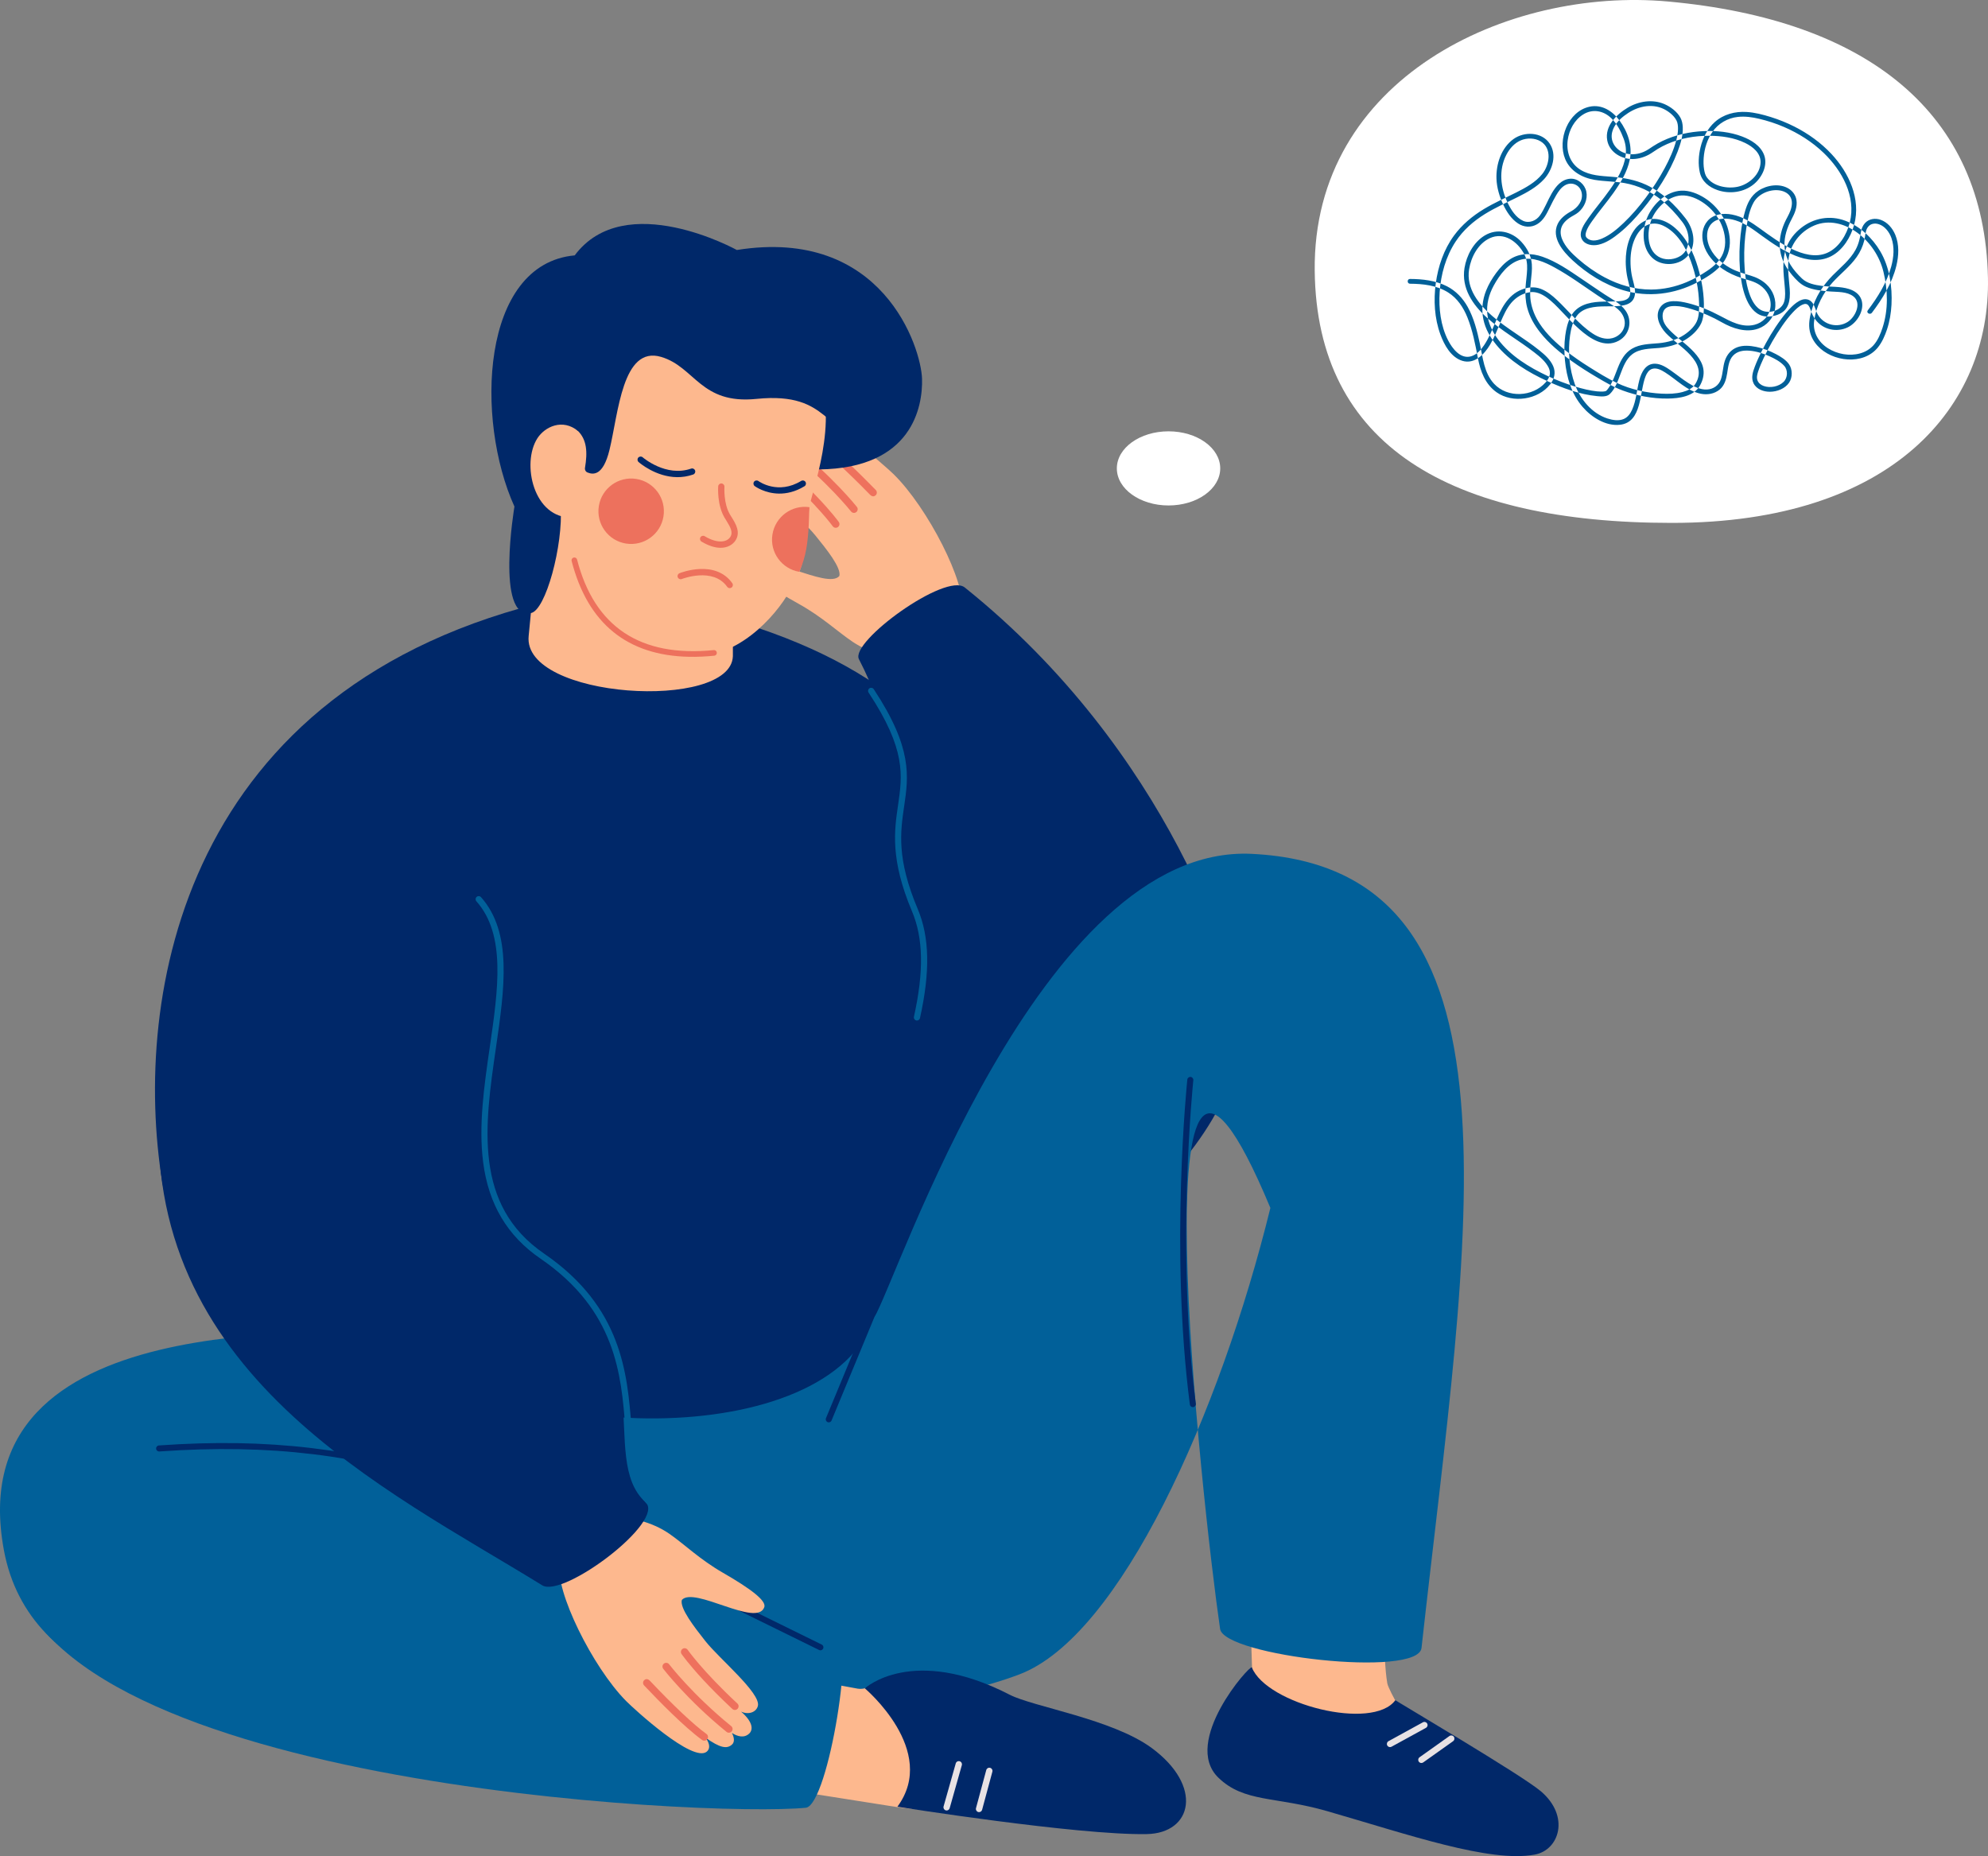 <?xml version="1.0" encoding="UTF-8"?> <svg xmlns="http://www.w3.org/2000/svg" xmlns:xlink="http://www.w3.org/1999/xlink" width="422px" height="394px" viewBox="0 0 422 394" version="1.1"><rect x="0" y="0" width="422" height="394" fill="#808080" stroke="none"/><title>Group 83</title><g id="Page-1" stroke="none" stroke-width="1" fill="none" fill-rule="evenodd"><g id="7-TRASTORNOS-AFECTIVOS--Transtornos-del-sueño-5-vigilia" transform="translate(-509, -3096)"><g id="Group-83" transform="translate(509, 3096)"><path d="M34.435,250.886 C28.129,211.745 38.503,145.416 117.875,127.232 C128.388,124.823 143.786,128.569 143.786,128.569 C223.153,146.242 211.853,194.733 224.696,225.866 C236.483,254.441 178.23,298.612 176.577,298.603 C125.575,325.79 90.866,300.807 85.354,279.041 C75.633,281.654 39.072,279.665 34.435,250.886" id="Fill-1" fill="#002869"></path><path d="M115.699,99.116 L112.223,134.982 C110.805,148.354 155.162,151.023 155.571,139.293 L155.571,118.365 L115.699,99.116 Z" id="Fill-3" fill="#FDB88E"></path><path d="M163.443,94.123 C162.611,94.917 162.573,96.542 165.231,98.771 C163.629,98.059 161.981,98.695 161.678,100.043 C161.071,102.748 170.086,109.988 173.016,113.585 C175.461,116.587 178.622,120.522 178.174,122.271 C175.592,125.263 162.104,116.581 160.645,121.023 C160.204,122.366 163.465,124.81 169.495,128.155 C174.561,130.965 177.688,134.016 181.029,136.264 C184.86,138.842 189.668,139.671 192.74,139.801 C197.757,140.013 203.111,135.973 204.205,129.553 C205.176,123.848 196.928,107.747 189.665,100.635 C188.018,99.023 175.25,87.625 172.362,90.17 C171.719,90.736 171.643,91.713 172.64,93.08 C169.598,91.03 168.13,90.71 167.022,91.768 C166.467,92.298 166.581,93.249 167.101,94.21 C165.901,93.471 164.503,93.112 163.443,94.123" id="Fill-5" fill="#FDB88E"></path><path d="M173.387,105.401 C176.552,108.717 177.961,110.671 178.048,110.792 C178.3,111.145 178.218,111.637 177.865,111.889 C177.511,112.142 177.021,112.063 176.767,111.707 C176.736,111.663 173.561,107.271 166.033,100.47 C165.706,100.186 165.685,99.681 165.977,99.359 C166.268,99.036 166.766,99.011 167.088,99.303 C169.686,101.649 171.767,103.704 173.387,105.401" id="Fill-7" fill="#EE715D"></path><path d="M178.283,103.542 C180.597,105.967 181.869,107.57 181.894,107.601 C182.163,107.943 182.104,108.437 181.763,108.706 C181.421,108.975 180.925,108.917 180.657,108.575 C180.608,108.512 175.607,102.215 167.271,95.655 C166.93,95.387 166.871,94.892 167.14,94.55 C167.408,94.209 167.904,94.15 168.245,94.419 C172.52,97.783 175.937,101.085 178.283,103.542" id="Fill-9" fill="#EE715D"></path><path d="M185.908,104.016 C185.924,104.033 185.939,104.05 185.954,104.068 C186.216,104.396 186.175,104.873 185.861,105.15 C185.299,105.647 184.781,105.117 184.586,104.917 C179.617,99.821 175.211,95.808 172.498,93.906 C172.14,93.658 172.055,93.166 172.305,92.81 C172.554,92.454 173.045,92.368 173.401,92.618 C177.221,95.294 182.755,100.784 185.713,103.818 C185.791,103.898 185.845,103.953 185.872,103.981 C185.884,103.992 185.896,104.004 185.908,104.016" id="Fill-11" fill="#EE715D"></path><path d="M204.796,124.707 C248.147,159.457 262.734,206.274 263.44,216.811 C265.15,242.37 222.432,283.638 190.971,265.274 C147.834,240.096 197.099,219.936 188.458,191.238 C181.089,166.76 194.866,164.188 182.329,139.928 C180.405,136.205 200.719,121.438 204.796,124.707" id="Fill-13" fill="#002869"></path><path d="M194.588,216.627 C194.56,216.624 194.532,216.62 194.503,216.614 C194.149,216.535 193.926,216.184 194.005,215.83 C196.133,206.267 196.003,199.156 193.595,193.452 C188.946,182.44 189.841,176.328 190.63,170.935 C191.56,164.584 192.362,159.099 184.376,147.014 C184.176,146.711 184.259,146.304 184.562,146.104 C184.864,145.904 185.272,145.987 185.472,146.29 C193.735,158.793 192.858,164.783 191.93,171.125 C191.128,176.603 190.299,182.267 194.805,192.941 C197.325,198.909 197.478,206.273 195.287,216.115 C195.215,216.441 194.912,216.656 194.588,216.627" id="Fill-15" fill="#016099"></path><path d="M121.997,54.21 C132.662,39.909 156.414,53.068 156.414,53.068 C187.359,48.119 195.534,73.781 195.724,80.426 C195.89,86.241 193.712,99.436 173.848,99.644 C165.883,99.727 168.081,99.999 158.752,98.944 C154.366,98.449 125.384,104.679 119.011,107.531 C119.588,115.606 115.838,129.738 112.64,130.149 C105.164,131.468 109.203,107.533 109.203,107.531 C100.837,89.073 102.036,56.032 121.997,54.21" id="Fill-17" fill="#002869"></path><path d="M171.831,107.664 C171.725,109.128 171.14,118.004 169.674,121.384 C169.116,122.689 168.423,124.047 167.601,125.516 C164.706,130.699 156.187,140.616 145.342,139.214 C133.95,137.722 122.861,126.773 121.498,109.849 C113.295,110.168 110.622,98.383 114.08,93.025 C115.652,90.59 119.414,88.766 122.714,91.505 C122.346,85.942 120.15,84.888 120.825,82.675 C131.609,47.777 168.499,73.732 173.26,78.536 C178.525,89.091 171.994,105.08 171.831,107.664" id="Fill-19" fill="#FDB88E"></path><path d="M140.837,109.626 C140.228,113.413 136.663,115.989 132.875,115.38 C129.087,114.771 126.51,111.208 127.119,107.421 C127.728,103.634 131.293,101.058 135.081,101.666 C138.869,102.275 141.446,105.838 140.837,109.626" id="Fill-21" fill="#ED715D"></path><path d="M171.831,107.664 C171.725,109.128 171.734,110.487 171.686,111.322 C171.459,115.27 171.14,118.004 169.674,121.384 C165.911,120.75 163.356,117.199 163.97,113.439 C164.583,109.679 168.095,107.108 171.831,107.664" id="Fill-23" fill="#ED715D"></path><path d="M160.592,84.674 C176.844,83.011 174.41,93.208 184.448,91.331 C192.661,89.796 181.603,67.523 170.992,70.481 C158.829,73.872 140.612,36.143 116.27,78.428 C113.242,83.689 118.331,87.197 122.652,91.443 C124.587,93.344 124.738,95.99 124.176,99.321 C124.107,99.729 124.318,100.138 124.703,100.292 C125.882,100.765 128.004,101.1 129.368,95.541 C131.274,87.766 132.092,73.304 140.355,75.764 C147.554,77.908 148.702,85.891 160.592,84.674" id="Fill-25" fill="#002869"></path><path d="M143.704,101.287 C139.189,101.229 135.729,98.23 135.55,98.072 C135.276,97.83 135.25,97.41 135.492,97.136 C135.736,96.861 136.156,96.836 136.43,97.076 C136.478,97.119 141.362,101.335 146.704,99.473 C147.054,99.354 147.432,99.534 147.551,99.881 C147.672,100.228 147.489,100.607 147.143,100.727 C145.955,101.141 144.798,101.3 143.704,101.287" id="Fill-27" fill="#002869"></path><path d="M165.357,104.777 C162.372,104.74 160.335,103.28 160.206,103.185 C159.912,102.968 159.848,102.555 160.063,102.259 C160.28,101.962 160.694,101.898 160.992,102.114 C161.162,102.235 165.166,105.07 170.074,102.084 C170.391,101.898 170.8,101.992 170.988,102.307 C171.179,102.621 171.08,103.028 170.766,103.219 C168.793,104.417 166.94,104.797 165.357,104.777" id="Fill-29" fill="#002869"></path><path d="M152.9,116.283 C151.797,116.269 150.462,115.894 148.912,114.968 C148.597,114.78 148.494,114.371 148.683,114.057 C148.871,113.739 149.281,113.638 149.594,113.827 C152.312,115.454 154.265,115.097 154.992,114.029 C155.671,113.036 155.068,111.916 154.146,110.443 L153.808,109.895 C152.193,107.19 152.441,103.398 152.453,103.238 C152.479,102.873 152.79,102.594 153.161,102.622 C153.527,102.648 153.803,102.965 153.778,103.331 C153.776,103.366 153.551,106.872 154.948,109.213 L155.273,109.738 C156.132,111.11 157.309,112.989 156.091,114.777 C155.509,115.631 154.427,116.302 152.9,116.283" id="Fill-31" fill="#ED715D"></path><path d="M154.86,124.843 C154.668,124.83 154.483,124.734 154.363,124.565 C151.348,120.325 144.796,122.885 144.732,122.912 C144.397,123.052 144.004,122.885 143.869,122.543 C143.732,122.202 143.897,121.815 144.238,121.679 C144.546,121.553 151.833,118.71 155.446,123.795 C155.659,124.094 155.589,124.509 155.289,124.721 C155.16,124.814 155.007,124.853 154.86,124.843" id="Fill-33" fill="#ED715D"></path><path d="M146.298,139.421 C147.996,139.453 149.771,139.375 151.628,139.188 C151.957,139.155 152.196,138.862 152.163,138.533 C152.13,138.204 151.842,137.963 151.508,137.999 C135.957,139.565 126.193,133.103 122.5,118.786 C122.417,118.466 122.094,118.273 121.771,118.356 C121.452,118.439 121.259,118.765 121.341,119.084 C124.764,132.348 133.15,139.172 146.298,139.421" id="Fill-35" fill="#ED715D"></path><path d="M264.372,310.292 L266.254,368.898 L317.718,376.018 L296.104,360.833 C296.104,360.833 294.632,358.148 294.49,357.338 C292.5,345.914 295.835,308.41 295.835,308.41 L264.372,310.292 Z" id="Fill-37" fill="#FDB88E"></path><path d="M265.734,353.95 C265.308,353.343 250.816,369.745 258.612,377.335 C264.088,382.666 270.711,381.282 281.747,384.464 C299.128,389.477 316.245,395.449 325.785,393.684 C331.005,392.718 333.308,385.572 327.117,380.267 C323.007,376.746 296.278,361.079 296.205,360.891 C291.411,367.5 268.868,361.762 265.734,353.95" id="Fill-39" fill="#012869"></path><path d="M295.011,370.86 C294.795,370.841 294.591,370.718 294.479,370.513 C294.301,370.188 294.42,369.779 294.745,369.601 L302.041,365.601 C302.366,365.422 302.775,365.541 302.954,365.867 C303.132,366.192 303.013,366.601 302.687,366.779 L295.392,370.779 C295.271,370.845 295.139,370.871 295.011,370.86" id="Fill-41" fill="#E8E2E4"></path><path d="M301.668,374.236 C301.478,374.219 301.297,374.123 301.177,373.956 C300.962,373.653 301.033,373.233 301.336,373.018 L307.673,368.513 C307.976,368.298 308.395,368.369 308.611,368.672 C308.825,368.974 308.755,369.394 308.452,369.609 L302.115,374.114 C301.98,374.21 301.821,374.249 301.668,374.236" id="Fill-43" fill="#E8E2E4"></path><path d="M185.58,279.644 C190.421,271.848 220.704,179.051 265.716,181.251 C326.222,184.208 311.547,261.339 301.751,349.81 C301.039,356.245 259.83,351.508 258.994,345.778 C255.229,319.97 240.439,186.359 269.668,256.409 C258.994,299.807 237.825,347.39 216.312,355.456 C186.257,366.723 167.186,354.649 157.505,349.004 C154.747,348.562 180.885,287.206 185.58,279.644" id="Fill-45" fill="#016099"></path><path d="M253.211,298.7 C252.894,298.7 252.618,298.465 252.576,298.142 C248.313,265.38 251.999,229.529 252.037,229.171 C252.074,228.819 252.388,228.566 252.741,228.601 C253.093,228.638 253.349,228.953 253.312,229.305 C253.274,229.662 249.604,265.367 253.848,297.977 C253.893,298.328 253.646,298.649 253.294,298.695 C253.267,298.699 253.239,298.7 253.211,298.7" id="Fill-47" fill="#002869"></path><path d="M83.312,281.818 C105.604,307.603 176.598,308.141 185.472,279.644 C202.796,257.852 206.925,347.915 160.033,354.38 C136.638,357.607 11.503,386.327 0.837,329.11 C-8.991,276.396 70.754,284.215 83.312,281.818" id="Fill-49" fill="#016099"></path><path d="M190.704,383.64 C200.343,385.195 251.859,385.331 239.654,376.239 C235.774,373.348 232.89,371.017 221.718,367.05 C216.896,365.338 186.813,356.12 185.244,357.509 C184.383,358.273 183.232,358.62 182.091,358.462 L166.334,355.557 L160.687,378.907 L190.704,383.64 Z" id="Fill-51" fill="#FDB88E"></path><path d="M243.397,389.329 C253.158,389.158 255.452,379.127 244.472,371.048 C236.14,364.918 219.28,362.3 214.354,359.757 C193.65,349.07 183.584,358.393 183.584,358.393 C183.584,358.393 199.292,371.599 190.491,383.523 C190.491,383.523 228.677,389.588 243.397,389.329" id="Fill-53" fill="#002869"></path><path d="M200.944,384.316 C200.883,384.316 200.822,384.307 200.76,384.29 C200.403,384.189 200.195,383.817 200.296,383.46 L202.88,374.33 C202.98,373.972 203.353,373.764 203.709,373.866 C204.067,373.967 204.274,374.338 204.173,374.696 L201.59,383.826 C201.507,384.122 201.237,384.316 200.944,384.316" id="Fill-55" fill="#E8E2E4"></path><path d="M207.827,384.665 C207.77,384.665 207.711,384.658 207.652,384.642 C207.294,384.545 207.081,384.176 207.178,383.818 L209.357,375.736 C209.453,375.378 209.822,375.165 210.181,375.262 C210.539,375.359 210.752,375.727 210.655,376.086 L208.476,384.168 C208.395,384.467 208.124,384.665 207.827,384.665" id="Fill-57" fill="#E8E2E4"></path><path d="M177.485,345.206 C177.485,345.206 132.581,321.252 88.026,312.685 C39.708,303.394 -0.634,293.476 2.279,330.316 C6.119,378.894 150.331,385.834 171.109,383.73 C175.872,382.919 181.833,346.071 177.485,345.206" id="Fill-59" fill="#016099"></path><path d="M175.925,301.927 C175.843,301.927 175.76,301.911 175.68,301.877 C175.353,301.742 175.198,301.367 175.333,301.04 L191.039,263.134 C191.174,262.808 191.548,262.652 191.876,262.788 C192.203,262.923 192.358,263.298 192.223,263.625 L176.517,301.531 C176.415,301.777 176.177,301.927 175.925,301.927" id="Fill-61" fill="#002869"></path><path d="M174.151,350.317 C174.056,350.317 173.96,350.296 173.869,350.251 C171.626,349.149 169.428,348.068 167.272,347.007 C108.288,317.992 81.367,304.749 33.824,308.108 C33.467,308.129 33.164,307.867 33.139,307.514 C33.114,307.161 33.38,306.854 33.733,306.83 C56.869,305.196 75.753,307.434 96.878,314.314 C117.107,320.902 138.386,331.37 167.838,345.857 C169.994,346.918 172.192,347.999 174.434,349.101 C174.752,349.257 174.883,349.641 174.727,349.958 C174.615,350.185 174.388,350.317 174.151,350.317" id="Fill-63" fill="#002869"></path><path d="M159.022,368.003 C159.866,367.223 159.93,365.599 157.307,363.328 C158.898,364.065 160.556,363.455 160.88,362.112 C161.53,359.417 152.629,352.036 149.756,348.394 C147.358,345.353 144.26,341.37 144.736,339.628 C147.364,336.677 160.714,345.569 162.242,341.151 C162.705,339.815 159.482,337.32 153.506,333.881 C148.485,330.992 145.406,327.892 142.101,325.592 C138.31,322.954 133.516,322.05 130.447,321.871 C125.434,321.58 120.017,325.536 118.822,331.939 C117.761,337.627 125.755,353.856 132.905,361.08 C134.527,362.718 147.115,374.315 150.042,371.817 C150.694,371.261 150.785,370.284 149.81,368.902 C152.819,371 154.282,371.342 155.407,370.302 C155.97,369.782 155.871,368.828 155.366,367.859 C156.554,368.617 157.947,368.998 159.022,368.003" id="Fill-65" fill="#FDB88E"></path><path d="M149.257,356.571 C146.144,353.206 144.766,351.23 144.681,351.108 C144.434,350.75 144.524,350.26 144.881,350.014 C145.239,349.766 145.728,349.853 145.976,350.213 C146.007,350.257 149.112,354.698 156.532,361.617 C156.854,361.906 156.868,362.411 156.571,362.729 C156.274,363.047 155.777,363.064 155.459,362.768 C152.898,360.381 150.85,358.294 149.257,356.571" id="Fill-67" fill="#EE715D"></path><path d="M144.332,358.353 C142.056,355.892 140.81,354.27 140.785,354.237 C140.522,353.892 140.588,353.398 140.934,353.135 C141.28,352.871 141.775,352.938 142.037,353.283 C142.086,353.347 146.986,359.722 155.218,366.411 C155.556,366.685 155.607,367.181 155.332,367.518 C155.058,367.855 154.563,367.907 154.225,367.633 C150.004,364.202 146.639,360.847 144.332,358.353" id="Fill-69" fill="#EE715D"></path><path d="M136.716,357.759 C136.7,357.742 136.685,357.725 136.671,357.706 C136.414,357.374 136.461,356.898 136.78,356.626 C137.35,356.137 137.86,356.676 138.051,356.879 C142.94,362.053 147.282,366.135 149.965,368.078 C150.319,368.333 150.396,368.825 150.141,369.177 C149.886,369.529 149.394,369.608 149.042,369.353 C145.265,366.616 139.817,361.04 136.907,357.96 C136.831,357.879 136.778,357.823 136.751,357.795 C136.739,357.783 136.727,357.771 136.716,357.759" id="Fill-71" fill="#EE715D"></path><path d="M115.104,336.523 C82.196,316.195 29.5,291.432 33.91,233.023 C37.106,190.683 91.968,180.01 101.614,190.876 C116.636,207.796 87.948,248.017 115.119,266.643 C141.549,284.76 126.578,309.433 137.01,318.858 C141.434,322.854 119.589,339.293 115.104,336.523" id="Fill-73" fill="#002869"></path><path d="M138.407,320.061 C138.249,320.061 138.092,320.005 137.966,319.891 C133.77,316.1 133.288,309.995 132.731,302.926 C131.861,291.898 130.778,278.173 114.747,267.184 C107.699,262.352 103.712,255.658 102.56,246.717 C101.554,238.906 102.782,230.441 103.97,222.256 C105.75,209.996 107.431,198.417 101.123,191.312 C100.882,191.041 100.907,190.626 101.179,190.385 C101.45,190.144 101.865,190.169 102.106,190.44 C108.818,198.001 107.095,209.874 105.271,222.444 C102.892,238.832 100.432,255.779 115.49,266.101 C132.038,277.445 133.148,291.516 134.04,302.822 C134.576,309.612 135.038,315.476 138.847,318.917 C139.116,319.16 139.137,319.575 138.894,319.844 C138.764,319.988 138.586,320.061 138.407,320.061" id="Fill-75" fill="#016099"></path><path d="M421.99,59.029 C422.533,86.175 401.864,110.997 354.902,110.997 C307.939,110.997 279.501,94.651 279.08,57.491 C278.617,16.682 319.939,-2.794 354.11,0.323 C396.508,4.19 421.29,24.038 421.99,59.029" id="Fill-77" fill="#FFFFFF"></path><path d="M259.022,99.427 C259.022,103.773 254.109,107.297 248.049,107.297 C241.989,107.297 237.076,103.773 237.076,99.427 C237.076,95.081 241.989,91.558 248.049,91.558 C254.109,91.558 259.022,95.081 259.022,99.427" id="Fill-79" fill="#FFFFFF"></path><path d="M397.355,66.394 C399.604,63.423 401.648,60.102 402.54,56.446 C403.066,54.293 403.186,51.921 402.317,49.839 C401.729,48.431 400.673,47.177 399.204,46.655 C398.059,46.248 396.704,46.442 395.87,47.376 C395.41,47.891 395.145,48.543 395.038,49.219 C394.826,50.561 394.539,51.833 393.881,53.036 C392.704,55.183 390.751,56.718 389.056,58.432 C386.938,60.573 385.352,63.059 384.534,65.975 C384.136,67.396 383.864,68.841 384.175,70.306 C384.422,71.465 385.018,72.528 385.813,73.398 C388.943,76.823 395.541,77.606 398.644,73.728 C399.526,72.626 400.115,71.267 400.559,69.937 C401.123,68.245 401.42,66.464 401.513,64.685 C401.712,60.867 401.101,56.701 399.141,53.366 C397.457,50.501 394.855,48.043 391.717,46.864 C388.452,45.638 384.979,46.263 382.268,48.429 C380.943,49.488 379.887,50.809 379.26,52.391 C378.729,53.731 378.555,55.193 378.558,56.626 C378.56,57.985 378.726,59.335 378.841,60.687 C378.934,61.777 379.044,62.944 378.743,64.011 C378.226,65.841 375.851,66.593 374.191,65.985 C372.67,65.428 371.807,63.702 371.31,62.227 C370.576,60.044 370.331,57.708 370.266,55.416 C370.198,53 370.341,50.564 370.73,48.178 C371.016,46.426 371.375,44.517 372.25,42.968 C373.224,41.242 375.493,40.174 377.566,40.393 C378.445,40.486 379.373,40.846 379.91,41.579 C380.581,42.496 380.426,43.691 380.064,44.697 C379.731,45.624 379.172,46.455 378.785,47.36 C378.395,48.27 378.086,49.213 377.925,50.191 C377.664,51.771 377.765,53.394 378.321,54.904 C378.8,56.205 379.552,57.367 380.447,58.419 C381.271,59.386 382.164,60.345 383.344,60.866 C384.945,61.573 386.756,61.739 388.482,61.873 C390.096,61.998 392.069,61.865 393.429,62.921 C395.275,64.355 393.811,67.33 392.222,68.333 C390.049,69.704 387.186,68.999 385.884,66.796 C385.352,65.897 385.256,64.693 384.445,63.971 C383.9,63.486 383.17,63.406 382.494,63.636 C381.664,63.919 380.954,64.511 380.332,65.111 C379.489,65.921 378.753,66.842 378.06,67.781 C376.47,69.932 375.102,72.261 373.911,74.654 C373.396,75.69 372.912,76.745 372.502,77.827 C372.07,78.964 371.666,80.204 372.236,81.371 C372.859,82.645 374.379,83.167 375.713,83.16 C377.224,83.152 378.906,82.515 379.779,81.231 C380.522,80.139 380.522,78.42 379.765,77.329 C379.103,76.375 378.003,75.708 376.997,75.174 C375.678,74.475 374.247,73.934 372.783,73.635 C371.487,73.372 370.042,73.243 368.776,73.711 C367.447,74.202 366.542,75.312 366.12,76.639 C365.722,77.89 365.728,79.231 365.317,80.478 C364.882,81.792 363.727,82.613 362.346,82.682 C360.915,82.753 359.574,82.061 358.399,81.317 C357.116,80.505 355.943,79.535 354.699,78.665 C353.735,77.992 352.632,77.266 351.419,77.209 C349.355,77.112 348.429,79.011 347.979,80.726 C347.439,82.783 347.336,85.009 346.456,86.966 C346.087,87.786 345.544,88.565 344.693,88.934 C343.614,89.402 342.293,89.18 341.216,88.831 C337.913,87.761 335.44,84.763 334.301,81.574 C333.141,78.325 332.79,74.606 333.283,71.193 C333.486,69.793 333.837,68.314 334.653,67.134 C335.295,66.205 336.292,65.663 337.364,65.381 C339.573,64.801 341.876,65.193 344.116,64.899 C344.977,64.785 345.897,64.545 346.484,63.857 C347.176,63.045 347.154,61.923 346.97,60.931 C346.803,60.028 346.508,59.156 346.35,58.249 C346.183,57.293 346.104,56.321 346.112,55.351 C346.126,53.727 346.392,52.048 347.089,50.569 C347.626,49.432 348.425,48.363 349.581,47.803 C350.682,47.27 351.953,47.388 353.04,47.898 C355.996,49.287 357.82,52.433 358.902,55.378 C359.964,58.267 360.598,61.382 360.672,64.462 C360.698,65.547 360.681,66.683 360.372,67.733 C359.969,69.107 358.676,70.315 357.484,71.095 C355.867,72.152 354.012,72.683 352.1,72.854 C350.178,73.026 348.108,73.014 346.399,74.037 C343.346,75.862 343.331,79.818 341.381,82.465 C341.248,82.645 341.108,82.831 340.942,82.981 C341.077,82.858 340.916,82.995 340.845,83.021 C341.012,82.96 340.783,83.035 340.722,83.05 C340.635,83.073 340.545,83.088 340.455,83.101 C340.606,83.079 340.306,83.112 340.243,83.116 C340.11,83.123 339.977,83.125 339.844,83.123 C339.566,83.12 339.287,83.102 339.009,83.075 C337.519,82.93 335.873,82.513 334.365,82.057 C332.364,81.453 330.406,80.698 328.513,79.81 C324.605,77.976 320.612,75.54 317.99,72.03 C316.836,70.484 315.952,68.69 315.731,66.755 C315.487,64.613 316.054,62.496 317.079,60.62 C318.35,58.294 320.248,55.72 322.976,55.077 C325.421,54.5 327.945,55.652 330.04,56.803 C333.207,58.542 336.132,60.708 339.129,62.716 C339.989,63.293 340.854,63.863 341.727,64.422 C342.517,64.928 343.306,65.404 343.929,66.12 C344.757,67.072 345.148,68.353 344.735,69.573 C344.364,70.668 343.402,71.474 342.3,71.77 C340.798,72.174 339.316,71.618 338.067,70.791 C335.153,68.861 333.027,66.052 330.507,63.68 C329.494,62.727 328.384,61.819 327.071,61.317 C325.743,60.809 324.361,60.942 323.054,61.456 C319.957,62.671 318.601,65.652 317.382,68.524 C316.693,70.147 316.019,71.814 315.03,73.283 C314.361,74.276 313.453,75.301 312.26,75.639 C310.011,76.278 308.282,73.974 307.394,72.244 C305.8,69.142 305.381,65.448 305.603,62.007 C305.846,58.242 306.922,54.419 309.012,51.251 C310.599,48.846 312.78,46.938 315.217,45.429 C317.43,44.06 319.811,43.009 322.135,41.849 C324.16,40.839 326.228,39.711 327.775,38.024 C329.575,36.062 330.546,32.838 328.941,30.458 C327.264,27.973 323.559,27.863 321.267,29.522 C318.673,31.399 317.55,34.84 317.661,37.941 C317.73,39.83 318.286,41.679 319.077,43.386 C319.794,44.932 320.801,46.488 322.249,47.439 C323.485,48.25 324.981,48.358 326.272,47.605 C327.673,46.787 328.322,45.36 329.013,43.964 C329.437,43.109 329.858,42.25 330.345,41.429 C330.823,40.625 331.362,39.828 332.182,39.34 C333.637,38.476 335.417,39.245 335.754,40.937 C336.089,42.615 334.885,44.11 333.504,44.86 C332.364,45.479 331.223,46.34 330.653,47.54 C329.273,50.439 331.782,53.374 333.779,55.223 C336.84,58.06 340.546,60.401 344.562,61.606 C349.855,63.193 355.45,62.483 360.311,59.927 C362.041,59.018 363.886,57.91 365.205,56.461 C366.626,54.898 367.322,52.956 367.195,50.842 C367.086,49.03 366.492,47.261 365.528,45.725 C364.591,44.234 363.32,42.954 361.83,42.013 C360.392,41.105 358.611,40.387 356.884,40.473 C353.728,40.63 350.977,43.213 349.74,45.99 C348.545,48.673 348.439,52.477 350.677,54.674 C352.763,56.722 356.64,56.434 358.425,54.118 C360.219,51.789 359.474,48.519 357.805,46.367 C355.538,43.446 352.784,40.757 349.382,39.204 C347.079,38.152 344.634,37.725 342.127,37.523 C339.865,37.341 337.546,37.28 335.542,36.071 C333.309,34.722 332.441,32.232 332.786,29.721 C333.078,27.591 334.189,25.483 336.041,24.313 C338.056,23.04 340.379,23.471 342.047,25.105 C343.276,26.309 344.095,27.9 344.682,29.499 C345.113,30.67 345.246,31.893 345.069,33.129 C344.692,35.745 343.238,38.12 341.748,40.246 C340.282,42.337 338.6,44.266 337.132,46.354 C336.333,47.491 334.991,49.342 335.802,50.791 C336.482,52.006 338.081,52.22 339.313,51.945 C340.98,51.573 342.471,50.508 343.773,49.452 C345.544,48.017 347.117,46.338 348.569,44.586 C351.648,40.87 354.397,36.68 356.123,32.154 C356.745,30.521 357.294,28.721 357.206,26.953 C357.172,26.263 357.033,25.567 356.696,24.958 C356,23.702 354.629,22.669 353.333,22.105 C350.785,20.996 347.813,21.476 345.481,22.882 C343.111,24.311 340.613,26.767 341.175,29.799 C341.603,32.106 343.79,33.56 346.019,33.741 C347.382,33.852 348.755,33.489 349.954,32.855 C350.636,32.495 351.24,32.014 351.897,31.616 C352.541,31.225 353.211,30.879 353.9,30.575 C356.663,29.356 359.737,28.819 362.747,28.821 C365.356,28.822 368.112,29.198 370.477,30.36 C372.075,31.145 373.75,32.475 373.722,34.426 C373.685,37.026 371.275,39.123 368.89,39.64 C366.713,40.113 363.702,39.58 362.326,37.652 C361.979,37.167 361.847,36.617 361.735,35.979 C361.599,35.197 361.587,34.332 361.646,33.514 C361.785,31.571 362.381,29.616 363.495,28.008 C364.752,26.193 366.723,25.05 368.916,24.816 C370.428,24.654 371.924,24.862 373.394,25.21 C375.198,25.638 376.974,26.211 378.677,26.945 C381.778,28.279 384.682,30.117 387.12,32.459 C391.004,36.19 394.052,41.709 392.663,47.23 C392.011,49.827 390.356,52.614 387.804,53.702 C385.381,54.735 382.642,53.945 380.385,52.86 C377.965,51.697 375.788,50.105 373.626,48.529 C371.796,47.196 369.923,45.978 367.653,45.544 C365.836,45.196 363.755,45.421 362.473,46.896 C361.308,48.238 361.131,50.118 361.59,51.784 C362.197,53.983 363.789,55.785 365.633,57.063 C366.861,57.914 368.239,58.545 369.658,59.006 C371.004,59.444 372.347,59.692 373.54,60.5 C375.1,61.555 376.107,63.388 375.817,65.295 C375.542,67.103 374.193,68.501 372.434,68.941 C369.812,69.597 367.4,68.261 365.168,67.072 C363.001,65.919 360.676,64.93 358.288,64.342 C356.499,63.902 353.706,63.406 352.451,65.194 C351.175,67.011 352.299,69.291 353.613,70.696 C356.256,73.524 362.765,76.769 359.889,81.485 C359.3,82.45 358.208,82.939 357.154,83.217 C355.722,83.596 354.212,83.638 352.739,83.565 C349.537,83.407 346.185,82.69 343.277,81.313 C341.201,80.33 339.208,79.087 337.267,77.864 C335.615,76.823 333.995,75.72 332.462,74.51 C330.345,72.84 328.303,70.958 326.82,68.688 C325.862,67.222 325.178,65.602 324.922,63.864 C324.729,62.551 324.813,61.111 324.954,59.753 C325.08,58.534 325.26,57.302 325.166,56.074 C325.025,54.249 324.181,52.674 322.943,51.332 C320.905,49.122 317.784,48.394 315.146,50.001 C312.794,51.434 311.306,54.224 310.873,56.896 C310.188,61.128 312.593,64.692 315.61,67.406 C318.721,70.207 322.392,72.249 325.69,74.803 C326.857,75.708 328.079,76.714 328.729,78.022 C328.829,78.223 328.907,78.449 328.97,78.745 C328.995,78.863 329.008,79.326 328.994,79.421 C328.899,80.086 328.571,80.629 328.1,81.164 C325.359,84.278 320.007,84.539 317.158,81.472 C314.999,79.148 314.764,75.866 314.128,72.911 C313.557,70.259 312.88,67.545 311.554,65.155 C310.524,63.298 309.037,61.731 307.133,60.761 C304.729,59.537 301.97,59.228 299.307,59.214 C298.654,59.211 298.654,60.224 299.307,60.228 C302.077,60.243 305.006,60.571 307.4,62.078 C309.356,63.309 310.645,65.272 311.494,67.383 C312.598,70.135 313.163,73.09 313.714,75.991 C314.248,78.801 315.268,81.567 317.696,83.277 C321.091,85.669 326.471,84.874 329.047,81.602 C329.948,80.457 330.296,79.104 329.705,77.732 C329.118,76.371 327.933,75.313 326.803,74.401 C323.593,71.809 319.945,69.813 316.812,67.117 C313.905,64.615 311.195,61.251 311.851,57.165 C312.272,54.543 313.761,51.704 316.259,50.554 C319.251,49.175 322.106,51.275 323.519,53.867 C324.068,54.876 324.209,55.957 324.17,57.151 C324.129,58.418 323.92,59.672 323.836,60.935 C323.737,62.416 323.814,63.909 324.194,65.349 C324.699,67.269 325.703,69.004 326.926,70.554 C328.794,72.922 331.161,74.873 333.601,76.624 C335.332,77.865 337.134,79.007 338.97,80.085 C340.737,81.122 342.505,82.171 344.433,82.884 C347.465,84.006 350.794,84.643 354.031,84.604 C356.44,84.575 359.541,84.165 360.851,81.846 C361.455,80.777 361.771,79.571 361.581,78.346 C361.414,77.261 360.859,76.295 360.187,75.444 C358.691,73.549 356.635,72.209 354.901,70.554 C354.208,69.893 353.481,69.144 353.137,68.232 C352.85,67.471 352.802,66.379 353.327,65.705 C353.85,65.033 354.833,64.946 355.619,64.961 C356.81,64.985 357.991,65.28 359.125,65.626 C361.36,66.31 363.507,67.282 365.535,68.438 C367.793,69.725 370.651,70.678 373.22,69.762 C375.03,69.117 376.427,67.578 376.777,65.671 C377.143,63.676 376.397,61.654 374.905,60.293 C373.978,59.448 372.838,58.871 371.641,58.514 C370.118,58.06 368.64,57.649 367.241,56.869 C365.259,55.765 363.422,54.08 362.68,51.88 C362.187,50.418 362.203,48.653 363.293,47.499 C364.596,46.12 366.709,46.258 368.389,46.773 C370.548,47.435 372.261,48.79 374.06,50.094 C376.279,51.7 378.569,53.26 381.123,54.285 C383.541,55.256 386.298,55.635 388.696,54.396 C391.194,53.105 392.872,50.35 393.589,47.701 C395.069,42.23 392.47,36.649 388.772,32.69 C386.532,30.291 383.811,28.339 380.885,26.862 C379.275,26.05 377.594,25.372 375.872,24.837 C374.218,24.323 372.503,23.878 370.768,23.769 C368.314,23.614 365.854,24.252 363.998,25.913 C362.447,27.301 361.467,29.255 360.981,31.257 C360.562,32.981 360.436,34.856 360.827,36.597 C361.26,38.525 362.78,39.735 364.606,40.361 C367.168,41.24 370.167,40.843 372.28,39.109 C374.007,37.691 375.311,35.131 374.474,32.901 C373.722,30.897 371.725,29.706 369.819,28.979 C367.248,28 364.395,27.711 361.661,27.831 C358.642,27.964 355.621,28.624 352.887,29.93 C352.209,30.254 351.552,30.62 350.923,31.031 C350.277,31.455 349.666,31.907 348.952,32.218 C347.799,32.719 346.486,32.905 345.256,32.6 C343.199,32.089 341.674,30.189 342.223,28.029 C342.586,26.602 343.647,25.443 344.789,24.569 C345.889,23.727 347.101,23.066 348.45,22.733 C349.852,22.387 351.342,22.408 352.699,22.932 C353.964,23.421 355.317,24.456 355.886,25.596 C356.129,26.082 356.208,26.74 356.199,27.366 C356.188,28.185 356.036,28.985 355.829,29.779 C355.291,31.842 354.388,33.802 353.382,35.675 C352.209,37.86 350.854,39.951 349.371,41.939 C347.94,43.857 346.374,45.69 344.638,47.34 C343.294,48.618 341.801,49.886 340.08,50.629 C339.495,50.881 338.863,51.06 338.266,51.052 C337.773,51.046 337.259,50.882 336.921,50.573 C336.712,50.381 336.65,50.293 336.592,50.027 C336.562,49.887 336.597,50.093 336.587,50.005 C336.583,49.967 336.58,49.928 336.58,49.889 C336.579,49.825 336.58,49.761 336.584,49.697 C336.591,49.597 336.623,49.441 336.676,49.264 C336.914,48.457 337.425,47.705 337.909,47.007 C339.341,44.938 341.004,43.038 342.462,40.986 C343.979,38.852 345.43,36.493 345.959,33.894 C346.559,30.939 345.541,27.971 343.779,25.578 C342.292,23.558 340.012,22.095 337.427,22.649 C332.84,23.631 330.562,29.674 332.246,33.754 C333.299,36.308 335.83,37.729 338.462,38.172 C340.584,38.529 342.751,38.487 344.872,38.865 C347.761,39.38 350.412,40.613 352.686,42.469 C354.337,43.817 355.793,45.401 357.09,47.088 C357.939,48.19 358.45,49.506 358.443,50.909 C358.436,52.21 357.925,53.525 356.81,54.268 C355.61,55.068 353.887,55.297 352.545,54.732 C349.548,53.469 349.537,49.33 350.512,46.757 C351.554,44.008 354.404,41.295 357.502,41.491 C359.233,41.601 360.999,42.524 362.32,43.606 C363.676,44.717 364.778,46.148 365.454,47.769 C366.218,49.6 366.524,51.815 365.79,53.702 C365.158,55.326 363.826,56.53 362.41,57.479 C361.022,58.408 359.573,59.244 358.03,59.89 C355.647,60.889 353.083,61.452 350.497,61.464 C347.035,61.48 343.655,60.497 340.615,58.871 C338.594,57.789 336.699,56.453 334.978,54.941 C333.649,53.774 332.254,52.41 331.581,50.737 C331.151,49.669 331.152,48.547 331.8,47.571 C332.154,47.038 332.656,46.6 333.181,46.241 C333.803,45.817 334.503,45.53 335.08,45.04 C336.307,44 337.067,42.273 336.732,40.668 C336.407,39.11 334.918,37.818 333.295,37.939 C331.456,38.076 330.253,39.571 329.392,41.05 C328.515,42.557 327.913,44.248 326.921,45.686 C326.125,46.84 324.64,47.468 323.318,46.877 C321.778,46.187 320.76,44.549 320.055,43.092 C318.51,39.897 318.081,36.091 319.76,32.855 C320.434,31.557 321.453,30.379 322.823,29.796 C324.133,29.239 325.791,29.264 327.028,30.003 C329.507,31.483 328.94,34.983 327.392,36.922 C325.974,38.697 323.882,39.834 321.89,40.841 C319.58,42.007 317.205,43.043 314.986,44.382 C312.539,45.861 310.333,47.703 308.638,50.019 C306.484,52.961 305.272,56.536 304.781,60.126 C304.287,63.742 304.494,67.573 305.764,71.02 C306.578,73.231 308,75.858 310.425,76.596 C312.993,77.379 315.077,75.218 316.273,73.214 C317.181,71.691 317.829,70.026 318.528,68.401 C319.144,66.967 319.792,65.475 320.813,64.275 C321.817,63.096 323.224,62.243 324.774,62.025 C326.027,61.849 327.202,62.376 328.208,63.078 C329.47,63.957 330.538,65.108 331.593,66.217 C332.787,67.472 333.967,68.745 335.267,69.893 C337.511,71.873 340.592,73.973 343.619,72.326 C345.95,71.058 346.577,68.086 345.064,65.937 C343.974,64.387 342.175,63.52 340.63,62.499 C338.966,61.4 337.323,60.267 335.67,59.15 C333.078,57.399 330.413,55.539 327.436,54.501 C325.153,53.705 322.703,53.67 320.608,54.994 C319.399,55.758 318.422,56.824 317.578,57.966 C316.728,59.116 315.995,60.356 315.463,61.685 C314.683,63.633 314.449,65.764 314.887,67.823 C315.308,69.81 316.334,71.609 317.606,73.171 C320.41,76.617 324.417,79.05 328.412,80.876 C331.735,82.393 335.371,83.742 339.034,84.09 C339.858,84.169 341.041,84.284 341.7,83.66 C342.863,82.558 343.43,80.836 343.985,79.38 C344.556,77.881 345.156,76.23 346.468,75.21 C348.068,73.965 350.265,74.038 352.181,73.861 C354.066,73.686 355.899,73.207 357.545,72.249 C358.979,71.413 360.397,70.162 361.113,68.634 C361.541,67.719 361.637,66.654 361.678,65.658 C361.801,62.67 361.27,59.595 360.42,56.739 C359.505,53.664 358.099,50.652 355.67,48.479 C353.643,46.664 350.74,45.602 348.336,47.378 C345.878,49.194 345.095,52.605 345.098,55.5 C345.098,56.457 345.189,57.413 345.345,58.358 C345.498,59.285 345.787,60.175 345.972,61.094 C346.13,61.881 346.172,62.881 345.521,63.387 C344.857,63.902 343.856,63.939 343.052,63.976 C341.898,64.029 340.742,63.989 339.589,64.053 C337.192,64.186 334.77,64.822 333.51,67.052 C332.786,68.334 332.451,69.81 332.26,71.257 C332.029,73.008 332.03,74.787 332.202,76.543 C332.551,80.101 333.569,83.632 335.947,86.382 C337.837,88.569 340.838,90.491 343.853,90.171 C348.654,89.661 347.972,83.125 349.329,79.837 C349.603,79.172 350.026,78.513 350.707,78.302 C351.671,78.004 352.651,78.551 353.448,79.048 C355.901,80.58 358.077,82.974 361.01,83.577 C362.4,83.863 363.888,83.619 365.01,82.712 C366.068,81.856 366.421,80.535 366.631,79.25 C366.838,77.989 366.944,76.534 367.841,75.539 C368.758,74.524 370.071,74.342 371.371,74.446 C372.838,74.563 374.307,75.028 375.641,75.635 C376.745,76.137 377.923,76.753 378.745,77.667 C379.553,78.565 379.506,80.178 378.612,81.058 C377.566,82.087 375.741,82.424 374.374,81.93 C373.821,81.729 373.304,81.351 373.082,80.788 C372.833,80.157 373.001,79.493 373.203,78.875 C373.521,77.9 373.932,76.956 374.369,76.028 C375.502,73.621 376.833,71.29 378.352,69.106 C379.031,68.13 379.754,67.179 380.57,66.312 C381.162,65.682 381.826,65.024 382.627,64.666 C382.872,64.557 383.109,64.49 383.392,64.526 C383.286,64.513 383.439,64.541 383.475,64.552 C383.606,64.595 383.478,64.543 383.58,64.594 C383.733,64.67 383.738,64.68 383.871,64.829 C384.078,65.06 384.234,65.462 384.348,65.809 C384.594,66.557 384.929,67.269 385.408,67.897 C387.011,70.001 389.877,70.618 392.243,69.479 C394.192,68.542 395.857,65.86 395.148,63.669 C394.753,62.448 393.664,61.713 392.485,61.344 C390.639,60.767 388.604,60.935 386.699,60.68 C385.244,60.484 383.623,60.179 382.521,59.132 C381.61,58.267 380.759,57.317 380.097,56.245 C379.34,55.017 378.859,53.636 378.801,52.187 C378.72,50.189 379.38,48.258 380.316,46.517 C380.984,45.275 381.564,43.914 381.339,42.473 C381.179,41.449 380.564,40.577 379.684,40.039 C377.751,38.859 375.057,39.28 373.249,40.496 C371.651,41.571 370.913,43.147 370.399,44.942 C369.788,47.079 369.49,49.316 369.336,51.529 C369.164,54 369.2,56.493 369.539,58.948 C369.986,62.179 371.346,67.447 375.566,67.185 C376.696,67.115 377.914,66.749 378.749,65.954 C379.517,65.222 379.818,64.194 379.91,63.166 C380.018,61.956 379.861,60.731 379.747,59.527 C379.617,58.145 379.504,56.753 379.62,55.366 C379.899,52.018 382.012,49.192 385.111,47.869 C388.221,46.541 391.611,47.465 394.247,49.387 C396.99,51.387 399.001,54.399 399.806,57.69 C400.756,61.578 400.863,65.773 399.602,69.606 C399.182,70.882 398.613,72.255 397.709,73.272 C396.944,74.132 395.938,74.716 394.832,75.021 C392.565,75.648 390.008,75.174 388.032,73.93 C386.032,72.672 384.773,70.525 385.091,68.127 C385.497,65.061 386.984,62.172 389.052,59.905 C390.71,58.088 392.703,56.578 394.127,54.553 C394.873,53.493 395.421,52.298 395.736,51.042 C395.96,50.146 395.945,49.131 396.369,48.402 C396.606,47.996 396.993,47.669 397.396,47.555 C397.899,47.412 398.3,47.424 398.843,47.601 C400.057,47.996 401.032,49.205 401.494,50.505 C402.187,52.456 401.993,54.606 401.461,56.571 C400.535,59.991 398.599,63.082 396.48,65.882 C396.086,66.402 396.966,66.908 397.355,66.394" id="Fill-81" fill="#016099"></path></g></g></g></svg> 